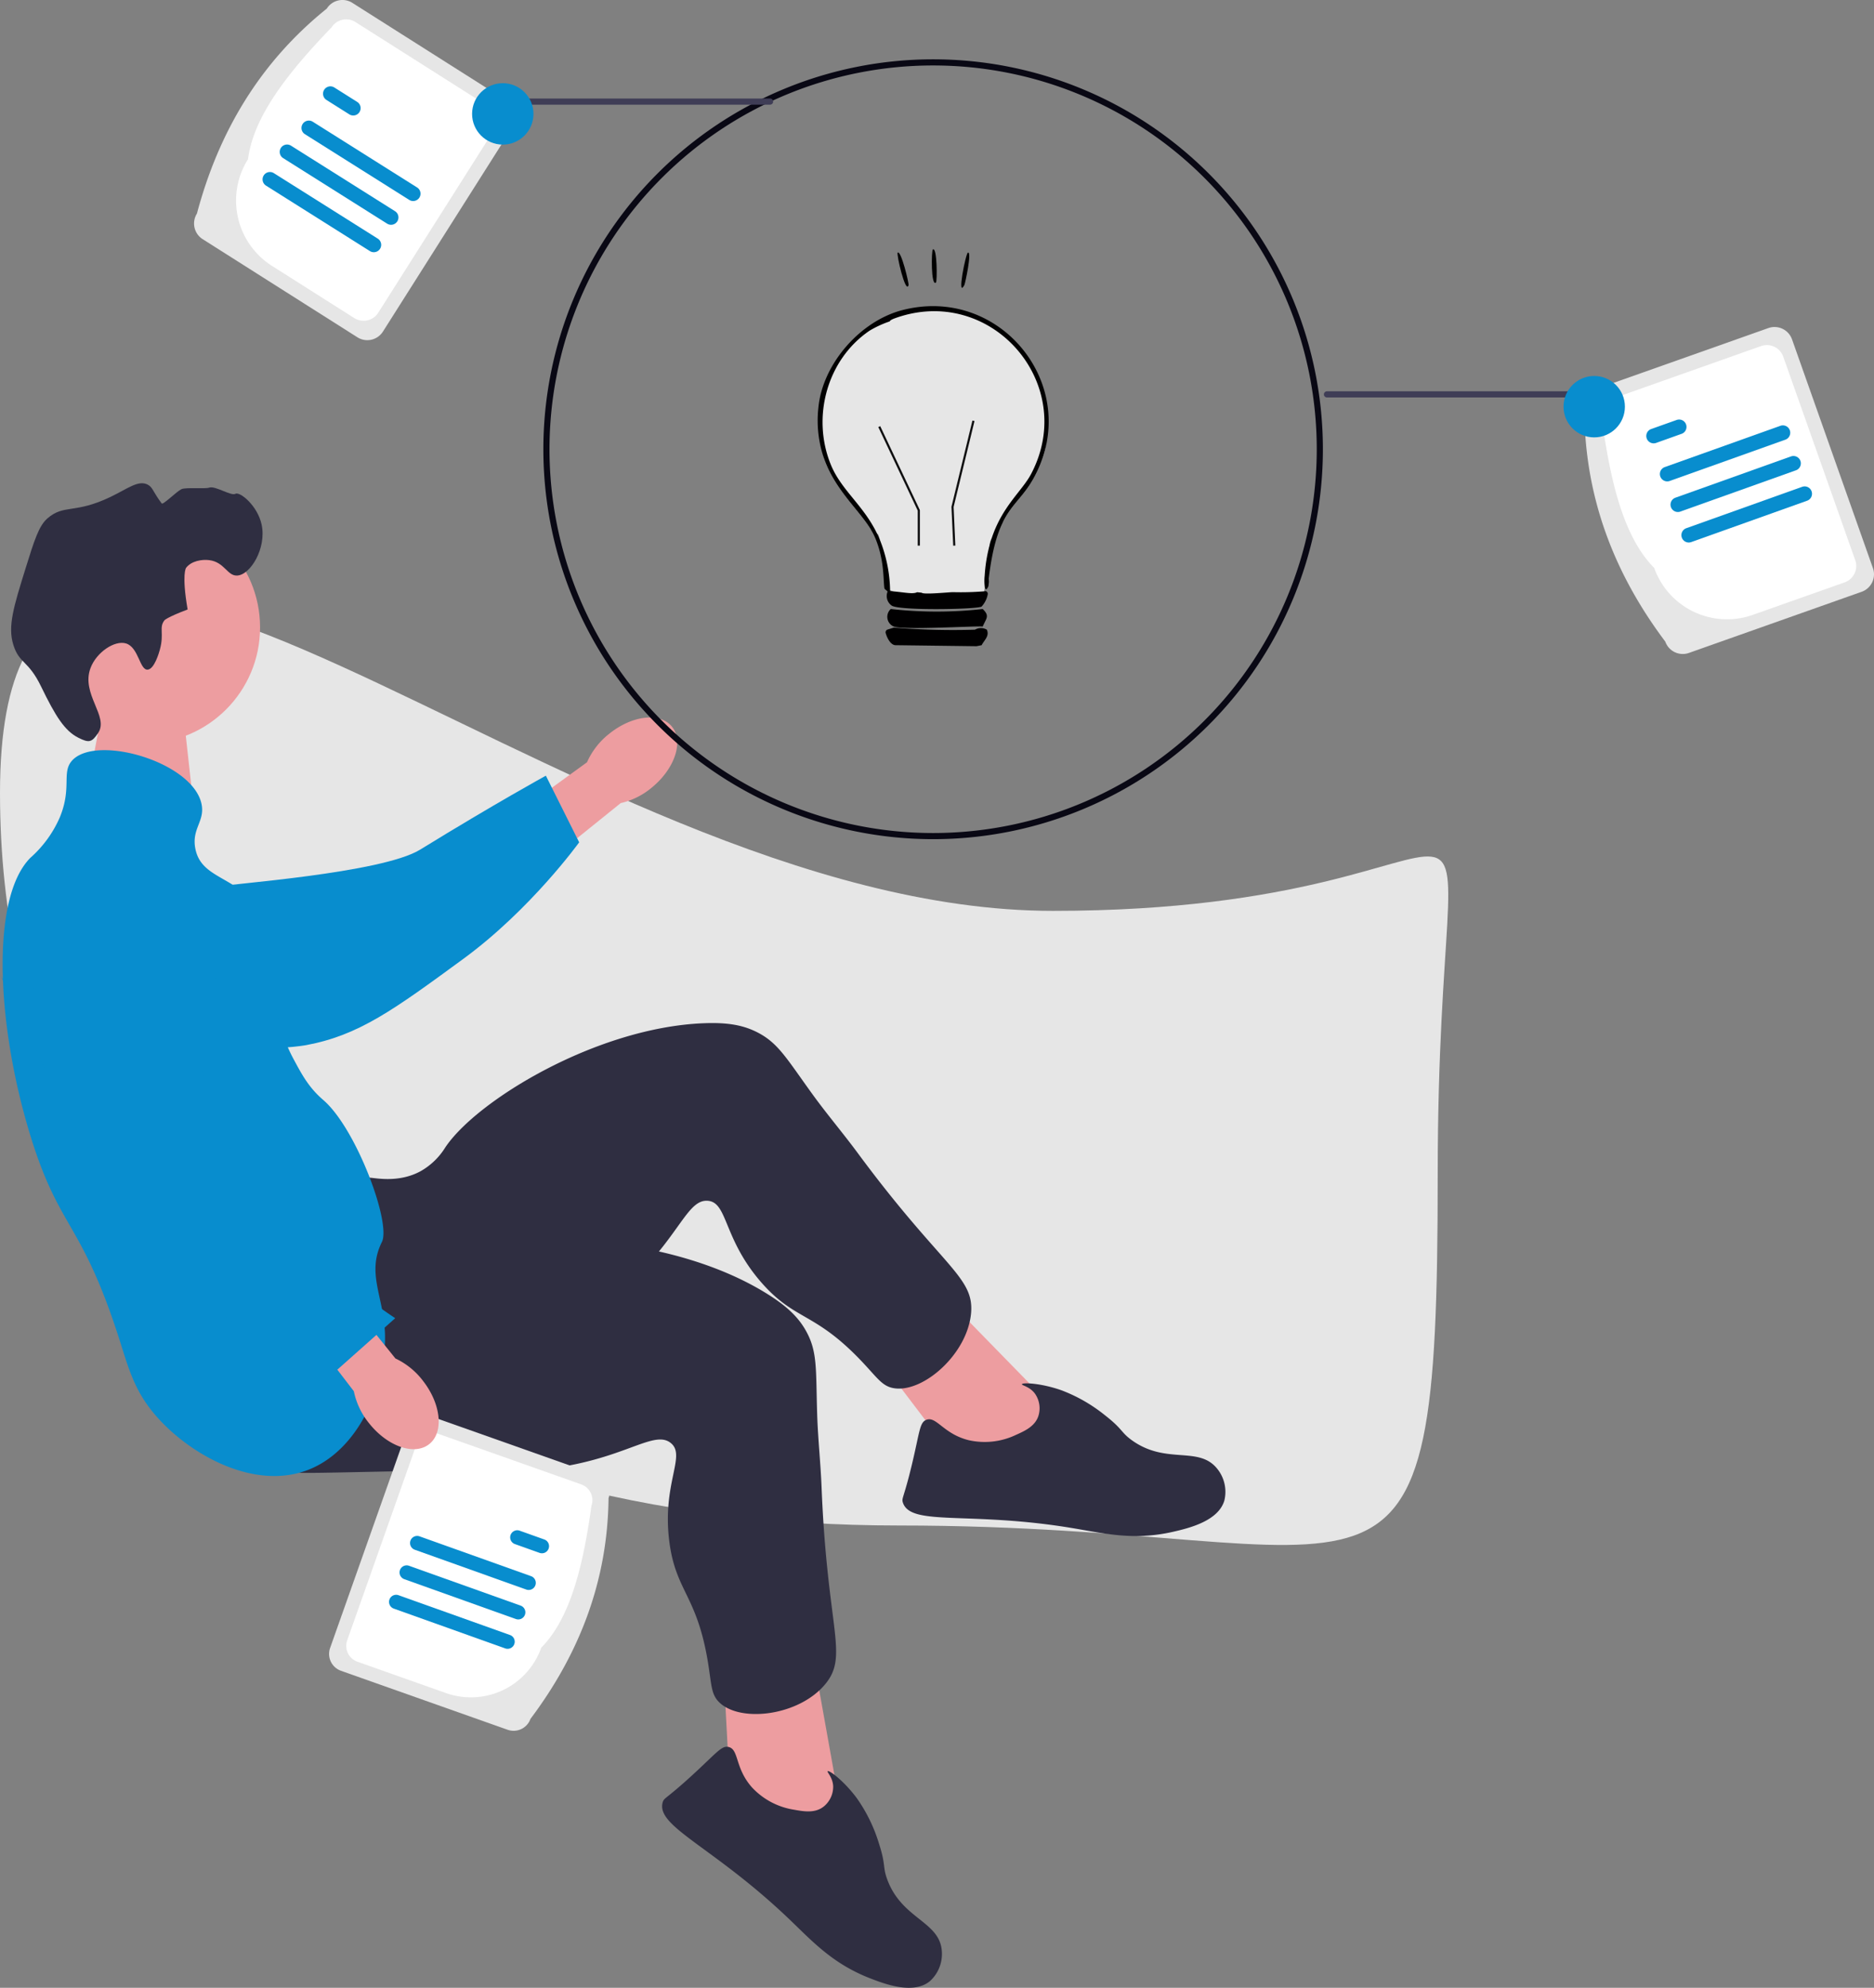 <svg xmlns="http://www.w3.org/2000/svg" width="409.706" height="434.406" viewBox="0 0 409.706 434.406">
  <rect x="0" y="0" width="409.706" height="434.406" fill="#808080" stroke="none"/>
  <g id="undraw_ideas_vn7a" transform="translate(-671 -206.76)">
    <path id="Pfad_30" data-name="Pfad 30" d="M230.223,201.4c108.284,0,84.1-50.766,84.1,57.518s-9.562,76.8-117.847,76.8S0,283.9,0,175.616,121.939,201.4,230.223,201.4Z" transform="translate(671 204.42)" fill="#e6e6e6"/>
    <path id="Pfad_31" data-name="Pfad 31" d="M215.72,101.408c5.016-4.144,11.221-4.916,13.857-1.724s.706,9.14-4.31,13.285a16.287,16.287,0,0,1-6.871,3.454l-21.475,17.293-7.9-10.25L211.03,107.5a16.287,16.287,0,0,1,4.69-6.1Z" transform="translate(588.306 265.845)" fill="#ed9da0"/>
    <path id="Pfad_32" data-name="Pfad 32" d="M118.288,88.744l-4.615,24.22,23,6.484L133.817,93.59Z" transform="translate(576.753 264.47)" fill="#ed9da0"/>
    <path id="Pfad_33" data-name="Pfad 33" d="M104.553,138.734c-.011-.765,0-7.438,4.935-11.652,5.673-4.843,13.678-2.883,16.486-2.2,6.486,1.589,7.018,4.371,13.109,7.229,11.4,5.349-2.883,2.611,3.9.9,2.347-.593,36.113-2.935,44.518-8.109,16.347-10.061,27.485-16.162,27.485-16.162l7.281,14.563s-10.528,14.64-25.347,25.485c-15.2,11.125-22.8,16.688-34.35,18.839-.995.185-25.456,4.362-45.159-10.358-4.494-3.357-12.728-9.509-12.856-18.533Z" transform="translate(575.353 267.537)" fill="#088dce"/>
    <circle id="Ellipse_2" data-name="Ellipse 2" cx="25.365" cy="25.365" r="25.365" transform="translate(677.128 318.506)" fill="#ed9da0"/>
    <g id="Gruppe_6" data-name="Gruppe 6" transform="translate(719.151 430.338)">
      <path id="Pfad_34" data-name="Pfad 34" d="M301.641,231.952l-26.122-26.739-13.484,14.066L281.5,244.917l19.3,2.208Z" transform="translate(-119.652 -148.01)" fill="#ed9da0"/>
      <path id="Pfad_35" data-name="Pfad 35" d="M171.412,189.413c1.528.127,6.383,1.1,11.024-1.454a15.078,15.078,0,0,0,5.34-5.158c6.806-10.222,32.93-26.163,56.376-27.145,5.31-.222,8.8.393,11.981,2.049,4.506,2.348,6.3,5.711,12.018,13.59,3.127,4.31,6.586,8.37,9.75,12.65,18.525,25.069,25.548,27.036,24.83,35.074-.8,8.917-10.413,17.377-16.805,16.4-2.618-.4-3.631-2.22-7.129-5.905-10.254-10.8-14.5-8.808-21.8-17.083-8.523-9.664-7.408-17.672-11.855-17.982-4.126-.287-5.876,6.547-14.681,15.626-4.029,4.154-6.895,6.06-15.635,12.123-34.035,23.612-34.579,25.271-41.447,27.155-3.005.824-24.335,6.672-31.933-2.634-11.889-14.563,16.2-58.453,29.968-57.309Z" transform="translate(-138.582 -155.614)" fill="#2f2e41"/>
      <path id="Pfad_36" data-name="Pfad 36" d="M292.755,235.129c1.921-.863,4.168-1.871,4.89-4.191a5.576,5.576,0,0,0-.8-4.842c-1.166-1.543-2.893-1.747-2.823-2.02.109-.416,4.188-.253,8.67,1.331a34.686,34.686,0,0,1,9.55,5.5c3.9,3.048,3.379,3.659,5.827,5.417,7.515,5.4,14.564,1.143,18.631,6.2a8.013,8.013,0,0,1,1.578,6.966c-1.326,4.5-7.777,6.051-11.3,6.851-8.49,1.926-14.917.354-21.627-.777-22.821-3.845-35.642-.343-37.358-5.63-.326-1,.2-.915,1.963-8.258,1.737-7.247,1.68-9.237,3.159-9.818,2.226-.874,3.721,3.1,9.33,4.46a15.9,15.9,0,0,0,10.315-1.194Z" transform="translate(-118.752 -145.146)" fill="#2f2e41"/>
    </g>
    <g id="Gruppe_7" data-name="Gruppe 7" transform="translate(702.418 474.457)">
      <path id="Pfad_37" data-name="Pfad 37" d="M259.519,309.134l-6.6-36.794-19.056,4.067,1.707,32.143,14.734,12.667Z" transform="translate(-107.238 -181.837)" fill="#ed9da0"/>
      <path id="Pfad_38" data-name="Pfad 38" d="M181.092,195.917c1.194.963,4.665,4.494,9.938,4.988a15.078,15.078,0,0,0,7.315-1.269c11.372-4.636,41.939-3.157,61.89,9.2,4.518,2.8,7.064,5.269,8.763,8.423,2.408,4.472,2.009,8.265,2.313,17.993.167,5.32.75,10.624.964,15.944,1.249,31.145,5.957,36.718.85,42.965-5.666,6.931-18.374,8.531-23.115,4.134-1.941-1.8-1.758-3.876-2.583-8.889-2.418-14.7-7.05-15.429-8.444-26.376-1.629-12.781,3.794-18.784.288-21.536-3.251-2.552-8.539,2.117-20.922,4.686-5.666,1.175-9.11,1.14-19.747,1.249-41.423.426-42.8,1.494-49.544-.805-2.95-1.006-23.882-8.143-24.943-20.111-1.661-18.727,46.228-39.27,56.977-30.593Z" transform="translate(-124.074 -193.868)" fill="#2f2e41"/>
      <path id="Pfad_39" data-name="Pfad 39" d="M251.283,306.52c2.074.365,4.5.792,6.4-.721a5.576,5.576,0,0,0,2.054-4.458c-.1-1.932-1.412-3.07-1.2-3.257.321-.284,3.608,2.142,6.426,5.972a34.671,34.671,0,0,1,4.812,9.916c1.52,4.714.741,4.925,1.78,7.754,3.189,8.686,11.41,9.125,11.933,15.594a8.016,8.016,0,0,1-2.606,6.651c-3.625,2.98-9.833.64-13.2-.678-8.107-3.174-12.541-8.083-17.459-12.787-16.721-16-29.3-20.3-27.751-25.637.293-1.01.682-.643,6.261-5.731,5.507-5.022,6.577-6.7,8.127-6.352,2.334.527,1.338,4.655,5.216,8.93a15.89,15.89,0,0,0,9.207,4.8Z" transform="translate(-109.003 -178.707)" fill="#2f2e41"/>
    </g>
    <path id="Pfad_40" data-name="Pfad 40" d="M131.46,89.68c.988-3.532-.253-4.819,1.011-6.406,0,0,.509-.638,5.057-2.36h0c-1.342-7.786-.337-9.1-.337-9.1,1.158-1.517,3.477-1.884,5.057-1.683,3.34.42,3.931,3.439,6.068,3.371,2.952-.093,6.493-6,5.394-11.125-.9-4.18-4.762-7.281-5.731-6.742s-4.419-1.82-5.731-1.349c-.9.322-5.112-.109-6.068.337-1.044.484-4.034,3.5-4.32,3.12-1.986-2.641-1.944-3.562-3.095-4.131-2.042-1.008-4.262.856-8.089,2.7-7.877,3.789-10.183,1.529-13.822,4.719-1.838,1.612-2.823,4.692-4.719,10.787-2.652,8.523-3.977,12.786-2.7,16.855,1.306,4.15,3.229,3.247,6.068,9.1,3.16,6.517,5.168,9.686,8.154,11.179,2.308,1.154,2.919,1.039,4.319-1.066,2.4-3.6-3.8-8.479-1.683-14.159,1.3-3.486,5.3-6.13,7.754-5.394,2.775.832,2.979,5.809,4.719,5.731,1.49-.066,2.525-3.767,2.7-4.382h0Z" transform="translate(574.49 259.039)" fill="#2f2e41"/>
    <g id="Gruppe_8" data-name="Gruppe 8" transform="translate(742.951 516.059)">
      <path id="Pfad_41" data-name="Pfad 41" d="M567.3,619.318l-36.433-12.89a3.909,3.909,0,0,1-2.38-4.986L545.56,553.2a3.909,3.909,0,0,1,4.986-2.38l36.433,12.891a3.909,3.909,0,0,1,2.38,4.986c-.2,18.125-6.38,34.024-17.069,48.241a3.909,3.909,0,0,1-4.986,2.379Z" transform="translate(-528.267 -550.597)" fill="#e6e6e6"/>
      <path id="Pfad_42" data-name="Pfad 42" d="M555.894,613.384l-19.4-6.863a3.663,3.663,0,0,1-2.229-4.669l15.189-42.928a3.662,3.662,0,0,1,4.669-2.226l31.313,11.075a3.663,3.663,0,0,1,2.229,4.669c-1.792,12.921-4.545,24.514-10.974,31.014A16.315,16.315,0,0,1,555.894,613.384Z" transform="translate(-530.31 -552.675)" fill="#fff"/>
      <path id="Pfad_43" data-name="Pfad 43" d="M555.695,592.343a1.556,1.556,0,0,1,1.986-.941l24.39,8.706a1.554,1.554,0,0,1-1.045,2.927l-24.393-8.706a1.555,1.555,0,0,1-.939-1.985Z" transform="translate(-537.907 -564.954)" fill="#088dce"/>
      <path id="Pfad_44" data-name="Pfad 44" d="M589.506,590.432a1.556,1.556,0,0,1,1.986-.941l5.366,1.915a1.554,1.554,0,1,1-1.044,2.927l-5.366-1.915A1.556,1.556,0,0,1,589.506,590.432Z" transform="translate(-549.829 -564.28)" fill="#088dce"/>
      <path id="Pfad_45" data-name="Pfad 45" d="M548.6,612.217a1.556,1.556,0,0,1,1.986-.941l24.39,8.706a1.554,1.554,0,0,1-1.044,2.927l-24.39-8.706A1.556,1.556,0,0,1,548.6,612.217Z" transform="translate(-535.406 -571.962)" fill="#088dce"/>
      <path id="Pfad_46" data-name="Pfad 46" d="M552.147,602.28a1.556,1.556,0,0,1,1.986-.941l24.39,8.706a1.554,1.554,0,1,1-1.045,2.927l-24.39-8.706A1.556,1.556,0,0,1,552.147,602.28Z" transform="translate(-536.656 -568.458)" fill="#088dce"/>
    </g>
    <path id="Pfad_47" data-name="Pfad 47" d="M112.491,106.2c5.191-5.82,26.331.2,28.317,9.439.814,3.8-2.2,5.4-1.349,9.776,1.241,6.4,8.268,5.961,13.484,12.473,7.405,9.245-.224,18.283,8.089,33.711,1.776,3.3,3.274,6.076,6.406,8.765,7.185,6.171,14.872,26.864,12.812,31.014-3.431,6.906.454,11.976.674,20.227.276,10.323-5.212,24.633-16.181,29.328-12.324,5.275-27.192-3.462-34.385-12.136-4.293-5.176-5.538-9.951-7.417-15.844-8.393-26.339-13.134-23.957-19.552-44.836-7.337-23.868-8.78-51.831,0-60.68a25.289,25.289,0,0,0,6.406-8.765c2.744-6.569.374-9.868,2.7-12.473Z" transform="translate(574.245 266.794)" fill="#088dce"/>
    <g id="Gruppe_9" data-name="Gruppe 9" transform="translate(671.002 394.815)">
      <path id="Pfad_48" data-name="Pfad 48" d="M181.209,226.842c4.024,5.113,4.648,11.334,1.394,13.895s-9.154.489-13.179-4.624a16.287,16.287,0,0,1-3.289-6.949l-16.776-21.879,8.669-6.612,17.2,21.336a16.287,16.287,0,0,1,5.985,4.832Z" transform="translate(-88.78 -113.188)" fill="#ed9da0"/>
      <path id="Pfad_49" data-name="Pfad 49" d="M127.818,125.171c.747-.167,7.279-1.52,12.414,2.453,5.9,4.566,5.614,12.8,5.513,15.69-.231,6.673-2.847,7.763-4.4,14.308-2.91,12.247,2.633,23.628,5.695,29.917a65.307,65.307,0,0,0,11.245,16.009,141.827,141.827,0,0,0,24.949,21.29l-12.638,11.235s-20.131-6.135-33.772-18.429c-13.993-12.61-35.51-57.227-39.971-68.1-.384-.936,5.057,14.278,15.447-8.01,2.37-5.085,6.712-14.4,15.52-16.368h0Z" transform="translate(-96.833 -124.815)" fill="#088dce"/>
    </g>
    <path id="Pfad_50" data-name="Pfad 50" d="M515.872,345.183a85.213,85.213,0,1,1,85.213-85.213,85.213,85.213,0,0,1-85.213,85.213Zm0-169.084a83.871,83.871,0,1,0,83.871,83.871A83.871,83.871,0,0,0,515.872,176.1Z" transform="translate(359.134 44.966)" fill="#090814"/>
    <path id="Pfad_51" data-name="Pfad 51" d="M620.021,207.889H674.66a.671.671,0,1,0,0-1.342H620.021a.671.671,0,1,0,0,1.342Z" transform="translate(341.086 85.732)" fill="#3f3d56"/>
    <path id="Pfad_52" data-name="Pfad 52" d="M721.81,254.355c-11.078-14.735-17.481-31.213-17.691-50a4.054,4.054,0,0,1,2.466-5.167l37.761-13.361a4.053,4.053,0,0,1,5.167,2.466l17.691,50a4.054,4.054,0,0,1-2.466,5.168l-37.761,13.361a4.053,4.053,0,0,1-5.167-2.466Z" transform="translate(313.27 92.627)" fill="#e6e6e6"/>
    <path id="Pfad_53" data-name="Pfad 53" d="M721.271,240.167c-6.663-6.737-9.515-18.752-11.373-32.144a3.8,3.8,0,0,1,2.31-4.839L744.66,191.7a3.8,3.8,0,0,1,4.839,2.31L765.243,238.5a3.8,3.8,0,0,1-2.31,4.839l-20.1,7.112a16.91,16.91,0,0,1-21.557-10.289Z" transform="translate(311.364 90.688)" fill="#fff"/>
    <path id="Pfad_54" data-name="Pfad 54" d="M756.222,229.437l-25.279,9.023a1.611,1.611,0,0,1-1.083-3.034l25.279-9.023a1.611,1.611,0,1,1,1.083,3.034Z" transform="translate(305.076 73.42)" fill="#088dce"/>
    <path id="Pfad_55" data-name="Pfad 55" d="M732.078,227.531l-5.561,1.985a1.611,1.611,0,0,1-1.083-3.034L731,224.5a1.611,1.611,0,1,1,1.083,3.034Z" transform="translate(306.532 74.047)" fill="#088dce"/>
    <path id="Pfad_56" data-name="Pfad 56" d="M763.315,249.313l-25.279,9.023a1.611,1.611,0,1,1-1.083-3.034l25.279-9.023a1.611,1.611,0,1,1,1.083,3.034Z" transform="translate(302.743 66.881)" fill="#088dce"/>
    <path id="Pfad_57" data-name="Pfad 57" d="M759.768,239.375l-25.28,9.024a1.611,1.611,0,1,1-1.083-3.034l25.279-9.023a1.611,1.611,0,0,1,1.082,3.034Z" transform="translate(303.91 70.151)" fill="#088dce"/>
    <circle id="Ellipse_3" data-name="Ellipse 3" cx="6.71" cy="6.71" r="6.71" transform="translate(1012.828 288.925)" fill="#088dce"/>
    <path id="Pfad_58" data-name="Pfad 58" d="M499.4,188.889H444.758a.671.671,0,0,1,0-1.342H499.4a.671.671,0,1,1,0,1.342Z" transform="translate(339.955 40.748)" fill="#3f3d56"/>
    <path id="Pfad_59" data-name="Pfad 59" d="M339.471,202.129c4.745-17.814,13.749-33.028,28.393-44.8a4.053,4.053,0,0,1,5.588-1.252l33.831,21.444a4.053,4.053,0,0,1,1.252,5.588l-28.393,44.8a4.053,4.053,0,0,1-5.588,1.252l-33.831-21.444A4.054,4.054,0,0,1,339.471,202.129Z" transform="translate(374.583 51.308)" fill="#e6e6e6"/>
    <path id="Pfad_60" data-name="Pfad 60" d="M355.144,192.318c1.182-9.4,8.87-19.065,18.254-28.8a3.8,3.8,0,0,1,5.233-1.173l29.075,18.429a3.8,3.8,0,0,1,1.173,5.233l-25.266,39.863a3.8,3.8,0,0,1-5.233,1.173l-18.012-11.416a16.91,16.91,0,0,1-5.224-23.309Z" transform="translate(370.082 49.233)" fill="#fff"/>
    <path id="Pfad_61" data-name="Pfad 61" d="M397.316,212,374.6,197.7a1.61,1.61,0,1,1,1.717-2.725l22.711,14.306A1.61,1.61,0,1,1,397.316,212Z" transform="translate(363.064 38.387)" fill="#088dce"/>
    <path id="Pfad_62" data-name="Pfad 62" d="M386.618,189.7l-4.995-3.149a1.61,1.61,0,0,1,1.717-2.725l4.995,3.149a1.61,1.61,0,1,1-1.717,2.725Z" transform="translate(360.754 42.053)" fill="#088dce"/>
    <path id="Pfad_63" data-name="Pfad 63" d="M386.067,229.856l-22.71-14.306a1.61,1.61,0,0,1,1.717-2.725l22.711,14.306a1.61,1.61,0,1,1-1.717,2.725Z" transform="translate(365.801 31.775)" fill="#088dce"/>
    <path id="Pfad_64" data-name="Pfad 64" d="M391.692,220.928l-22.711-14.306A1.61,1.61,0,1,1,370.7,203.9L393.408,218.2a1.61,1.61,0,0,1-1.717,2.725Z" transform="translate(363.95 34.712)" fill="#088dce"/>
    <circle id="Ellipse_4" data-name="Ellipse 4" cx="6.71" cy="6.71" r="6.71" transform="translate(774.211 224.941)" fill="#088dce"/>
    <g id="Gruppe_10" data-name="Gruppe 10" transform="translate(849.765 261.243)">
      <path id="Pfad_65" data-name="Pfad 65" d="M49.833,24.921a30.233,30.233,0,0,1-.484,5.388A26.47,26.47,0,0,1,46.73,36.8c-2.216,3.936-4.592,5.406-6.545,9.26-.336.26-.681.493-1.032.722-.7.453-.779,2.669-1.523,3.051,0,0-.01,0-.015.01a2.818,2.818,0,0,0-.387,1.282v.01c-.376,2.2-.7,6.681-1.078,9.331-.05.321-.1.616-.148.875-.128.7-.259,1.149-.407,1.2-1.815.7-2.589-.26-4.577,0-1.068.143-6.519,1.017-7.628,1.017-3.149,0-4.851-1.073-7.4-2.222-.178-.076-.356-.158-.543-.239-.069-.026-.126-.054-.193-.081-.732-.31-1.423-8.131-2.11-11.09a.018.018,0,0,1,0-.015c-.143-.616-.284-1.017-.427-1.1l-.109-.061c-.453-.259-.895-.543-1.327-.839C8.66,43.555,3.6,39.4,1.1,32.617a28.6,28.6,0,0,1-1.1-7.7,24.916,24.916,0,0,1,49.833,0Z" transform="translate(0.393 13.395)" fill="#e6e6e6"/>
      <path id="Pfad_66" data-name="Pfad 66" d="M49.718,31.284A26.473,26.473,0,0,1,47.1,37.777c-2.216,3.936-4.592,5.406-6.545,9.26-1.3,2.568-2.406,6.193-3.162,12.307-.046.361.05.773,0,1.129-.117.788.026.646-.453,1.357-.217.122-.351-.05-.422-.387a10.616,10.616,0,0,1-.03-2.552A33.614,33.614,0,0,1,37.6,52.114V52.1c.122-.442.254-.869.387-1.281,2.355-7.17,6.7-10.419,8.665-14.17C56.983,16.98,37.879-4.977,16.838,2.66c-1.129.412-1.068.651-1.129.681a22.965,22.965,0,0,0-4.4,2.029C1.98,11.717-1.368,24.272,2.839,34.615c2.28,5.6,7.048,8.756,10.134,15.118q.277.554.534,1.159a.018.018,0,0,0,0,.015,31.087,31.087,0,0,1,2.3,11.172c0,.069.01.132.01.2.183.015.361.026.534.041,2.7.234,4.452.666,5.355.2l1,.1c.33.463,5.886-.1,6.773-.112h.229a61.919,61.919,0,0,0,6.656-.188c.112-.01.229-.026.341-.041a.6.6,0,0,1,.453.681,5.371,5.371,0,0,1-1.352,2.705c-1.042.61-18.024.923-19.648-.224a2.548,2.548,0,0,1-.9-3.047c-.03-.143-.656-.549-.681-.681-.3-1.731.054-6.117-2.029-11.065a13.351,13.351,0,0,0-.905-1.754c-2.618-4.363-7.678-8.513-10.175-15.3A25.387,25.387,0,0,1,.131,22.2c.9-9.559,9.146-18.967,18.4-21.341C37.9-4.117,54.253,13.446,49.718,31.284Z" transform="translate(0.024 12.419)" fill="#010001"/>
      <path id="Pfad_67" data-name="Pfad 67" d="M20.84,0c1.611,1.533.751,2.052,0,3.839-.947-.213-17.162.824-19.42,0A2.3,2.3,0,0,1,.741,0a90.536,90.536,0,0,0,20.1,0Z" transform="translate(15.24 78.61)" fill="#010001"/>
      <path id="Pfad_68" data-name="Pfad 68" d="M22.127.452c.634,1.412-.58,2.276-1.129,3.388l-1.128.226L2.03,3.839C.953,3.632.273,2.128-.005,1.129A.667.667,0,0,1,.336.452L1.8,0A160.458,160.458,0,0,0,19.531.452a2.58,2.58,0,0,1,2.6,0Z" transform="translate(14.854 82.675)" fill="#010001"/>
      <path id="Pfad_69" data-name="Pfad 69" d="M9.09,26.106H8.622V18.458L0,.2.423,0,9.09,18.35Z" transform="translate(13.254 38.648)" fill="#0f0f10"/>
      <path id="Pfad_70" data-name="Pfad 70" d="M.221.04c.956-.651.972,6.978.679,7.226C-.217,8.2-.1.257.221.04Z" transform="translate(24.958 0)" fill="#010001"/>
      <path id="Pfad_71" data-name="Pfad 71" d="M.04.022C.791-.462,2.523,6.761,2.411,7.134,1.773,9.263-.314.25.04.022Z" transform="translate(17.461 0.694)" fill="#010001"/>
      <path id="Pfad_72" data-name="Pfad 72" d="M1.459.005c.9-.235-.611,6.786-.79,7.112C-1.025,10.2.973.133,1.459.005Z" transform="translate(31.397 0.711)" fill="#010001"/>
      <path id="Pfad_73" data-name="Pfad 73" d="M.384,27.345,0,18.847l.008-.033L4.585,0,5.04.109.471,18.893l.38,8.432Z" transform="translate(29.248 37.421)" fill="#0f0f10"/>
    </g>
  </g>
</svg>

